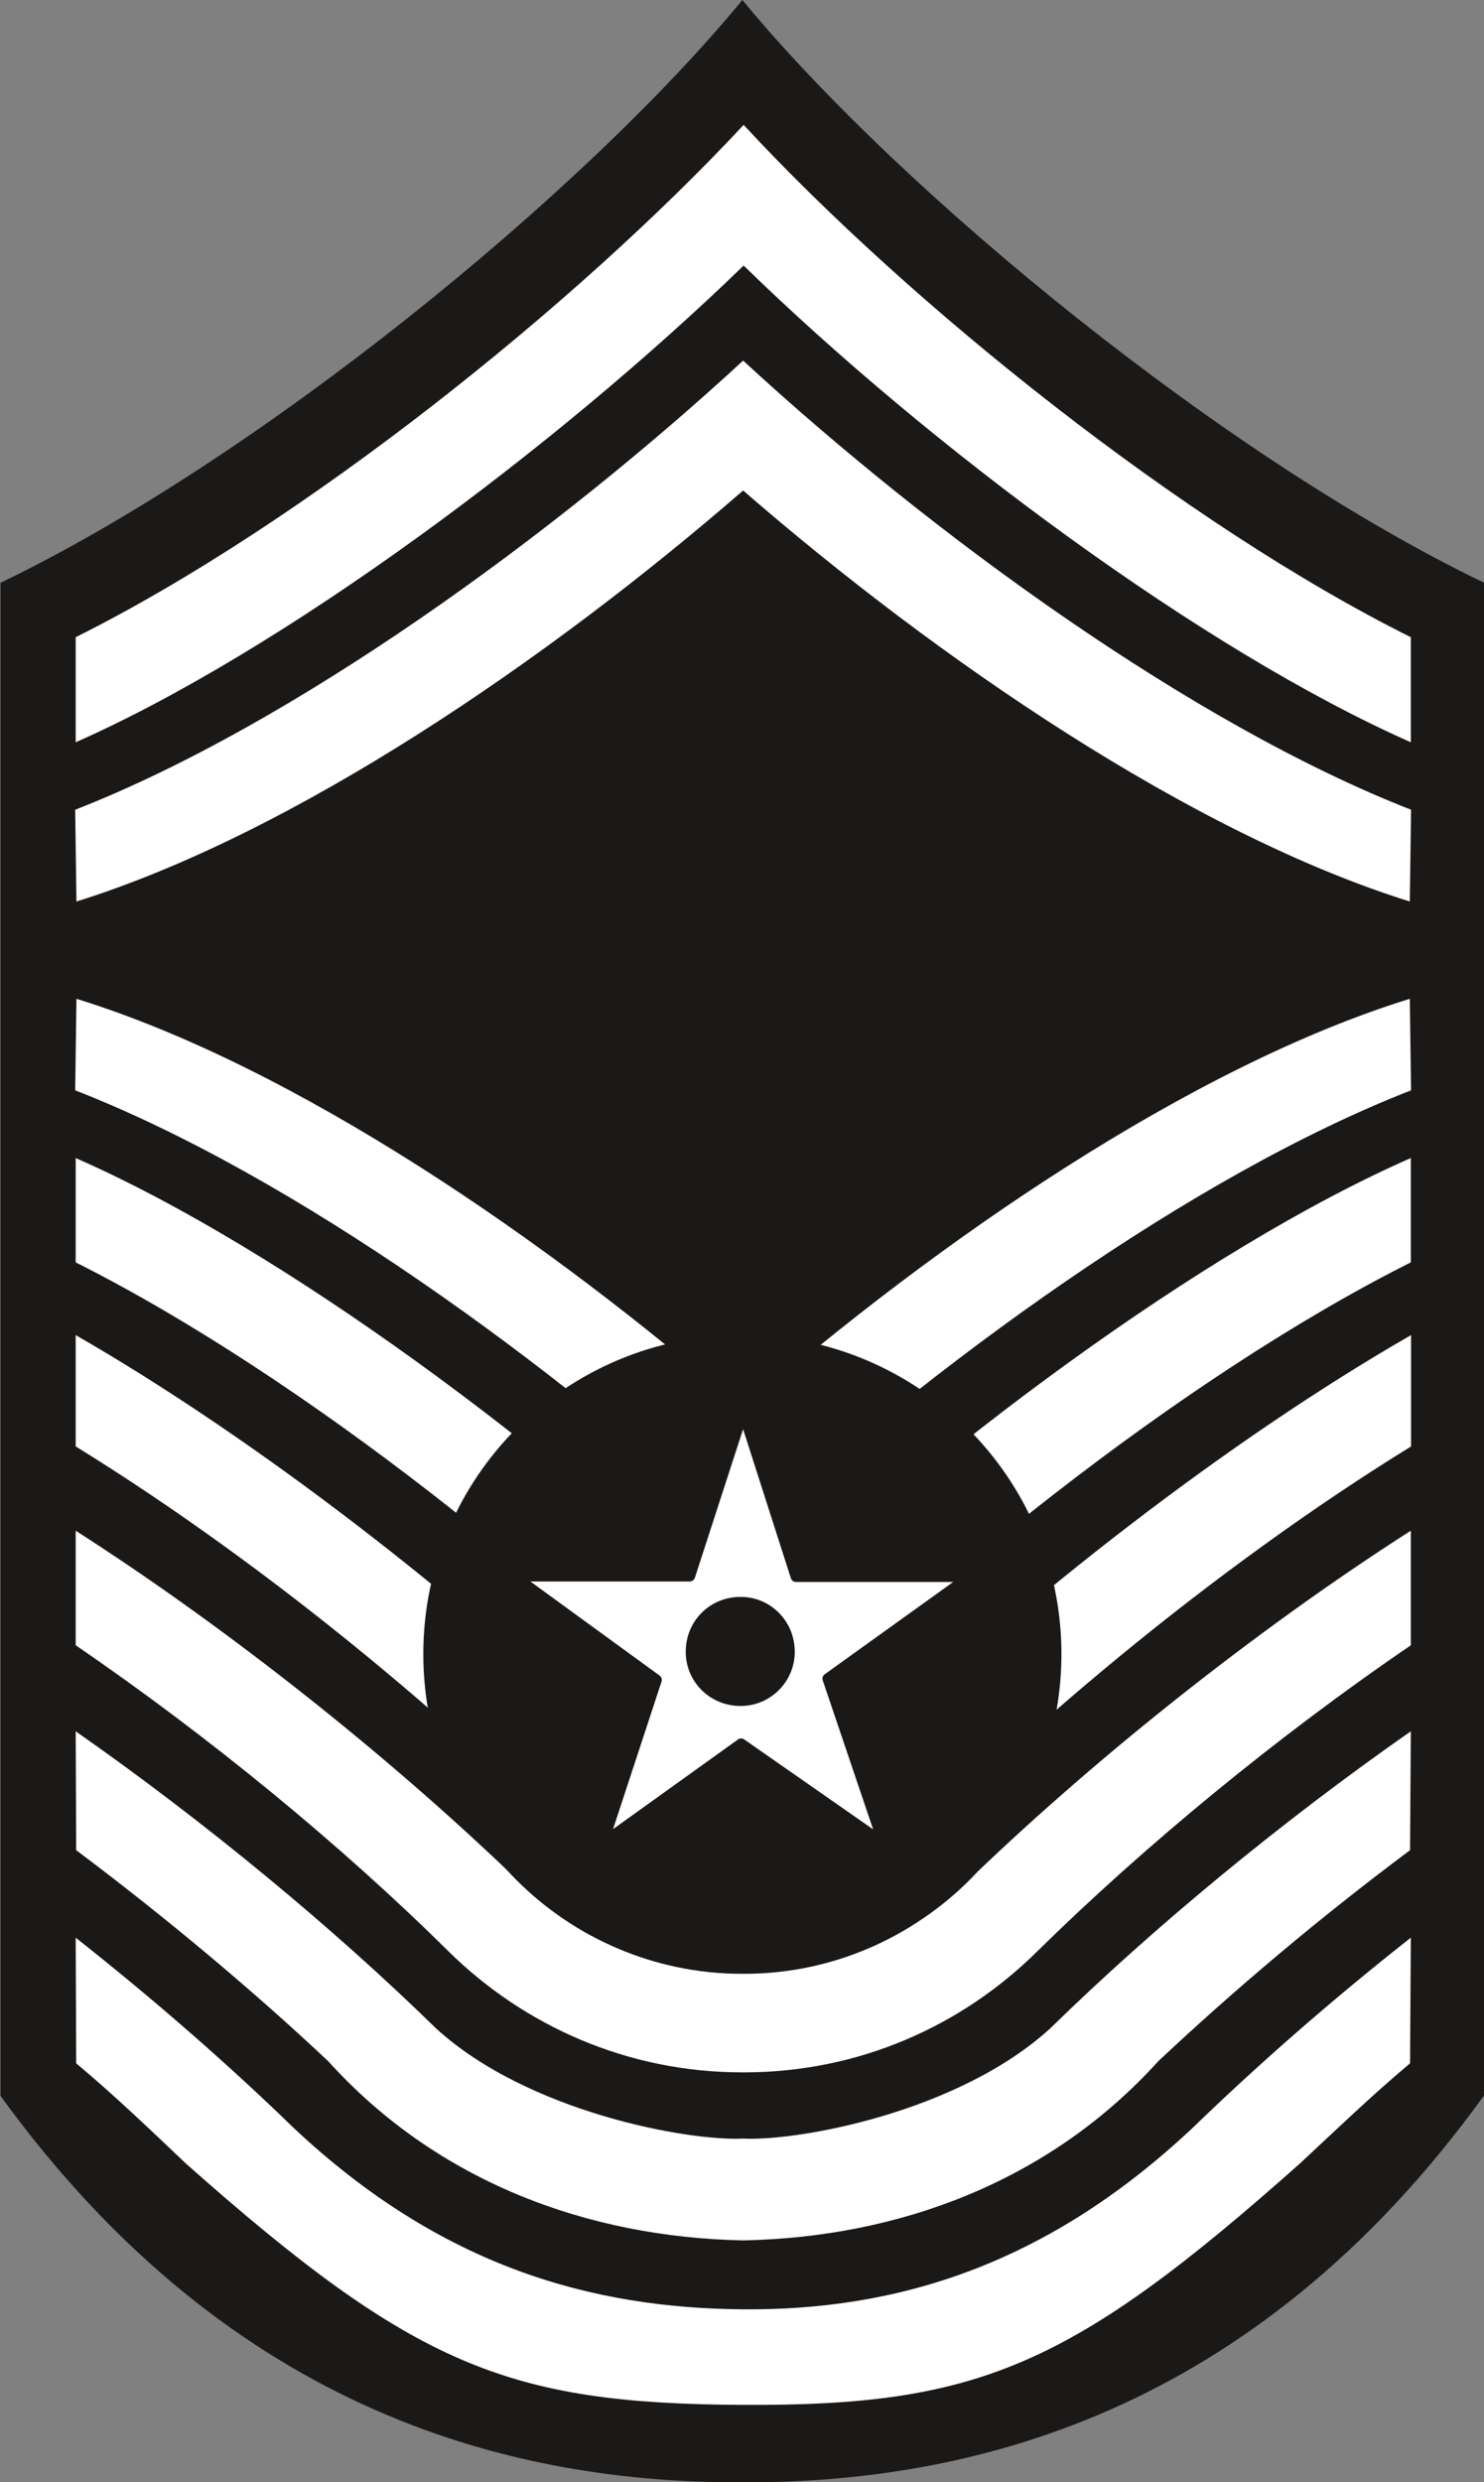 <svg xmlns="http://www.w3.org/2000/svg" xml:space="preserve" width="59.21mm" height="98.98mm" fill-rule="evenodd" stroke-linejoin="round" stroke-width="28.222" preserveAspectRatio="xMidYMid" version="1.2" viewBox="0 0 5921 9898"><rect x="0" y="0" width="5921" height="9898" fill="#808080" stroke="none"/><defs class="ClipPathGroup"><clipPath id="a" clipPathUnits="userSpaceOnUse"><path d="M0 0h5921v9898H0z"/></clipPath></defs><g class="SlideGroup"><g class="Slide" clip-path="url(#a)"><g class="Page"><g class="com.sun.star.drawing.ClosedBezierShape"><path fill="none" d="M0 0h5923v9900H0z" class="BoundingBox"/><path fill="#1B1918" d="M2962 0c643 779 1937 1833 2960 2324v6033-2c-929 1287-2071 1544-2947 1544h-26c-876 0-2017-257-2949-1544l2 2V2324C1023 1833 2320 779 2962 0Z"/></g><g class="com.sun.star.drawing.ClosedBezierShape"><path fill="none" d="M3485 5324h2146v2197H3485z" class="BoundingBox"/><path fill="#FFF" d="M3485 7520c544-588 1367-1273 2145-1752v-444c-730 419-1545 1055-2145 1634v562Z"/></g><g class="com.sun.star.drawing.ClosedBezierShape"><path fill="none" d="M302 498h5328v2463H302z" class="BoundingBox"/><path fill="#FFF" d="M2967 498c665 718 1755 1591 2662 2043v419c-828-366-1918-1176-2662-1901-748 725-1837 1535-2665 1901v-419c906-452 1996-1325 2665-2043Z"/></g><g class="com.sun.star.drawing.ClosedBezierShape"><path fill="none" d="M300 1438h5331v2158H300z" class="BoundingBox"/><path fill="#FFF" d="M2965 1438c-754 695-1794 1451-2665 1791l5 366c871-272 1883-965 2660-1639 777 674 1789 1367 2660 1639l5-366c-871-340-1911-1096-2665-1791Z"/></g><g class="com.sun.star.drawing.ClosedBezierShape"><path fill="none" d="M302 4618h5328v2463H302z" class="BoundingBox"/><path fill="#FFF" d="M2967 7080c665-722 1755-1591 2662-2046v-416c-828 363-1918 1173-2662 1900-748-727-1837-1537-2665-1900v416c906 455 1996 1324 2665 2046Z"/></g><g class="com.sun.star.drawing.ClosedBezierShape"><path fill="none" d="M300 3983h5331v2156H300z" class="BoundingBox"/><path fill="#FFF" d="M2965 6138c-754-697-1794-1451-2665-1790l5-365c871 269 1883 963 2660 1640 777-677 1789-1371 2660-1640l5 365c-871 339-1911 1093-2665 1790Z"/></g><g class="com.sun.star.drawing.ClosedBezierShape"><path fill="none" d="M302 5324h2146v2197H302z" class="BoundingBox"/><path fill="#FFF" d="M2447 7520c-544-588-1367-1273-2145-1752v-444c729 419 1545 1055 2145 1634v562Z"/></g><g class="com.sun.star.drawing.ClosedBezierShape"><path fill="none" d="M302 6903h5328v2032H302z" class="BoundingBox"/><path fill="#FFF" d="M2969 8934c618-13 1217-234 1652-714 302-284 647-575 1005-842l3-474c-516 360-1029 784-1438 1184-366 335-1008 452-1230 440h8c-221 12-864-105-1230-440-409-400-922-824-1437-1184l2 474c356 267 704 558 1006 842 434 480 1034 701 1651 714h8Z"/></g><g class="com.sun.star.drawing.ClosedBezierShape"><path fill="none" d="M302 6104h5328v2161H302z" class="BoundingBox"/><path fill="#FFF" d="M2969 8264c458 0 869-185 1169-482 427-420 957-857 1491-1221v-457c-630 403-1288 930-1791 1420l64-61c-234 249-564 408-933 408h-8c-368 0-699-159-932-408l63 61C1589 7034 931 6507 302 6104v457c533 364 1064 801 1488 1221 302 297 714 482 1171 482h8Z"/></g><g class="com.sun.star.drawing.ClosedBezierShape"><path fill="none" d="M1689 5324h2547v2548H1689z" class="BoundingBox"/><path fill="#1B1918" d="M2961 7870c702 0 1274-569 1274-1274 0-704-572-1272-1274-1272-704 0-1272 568-1272 1272 0 705 568 1274 1272 1274Z"/></g><g class="com.sun.star.drawing.PolyPolygonShape"><path fill="none" d="M1983 5558h1955v1849H1983z" class="BoundingBox"/><path fill="#FFF" d="m2965 5629 211 658h694l-567 407 222 656-568-396-552 396 214-651-569-414h702l213-656Z"/><path fill="none" stroke="#1B1918" stroke-linejoin="miter" stroke-width="43" d="m2965 5629 211 658h694l-567 407 222 656-568-396-552 396 214-651-569-414h702l213-656Z"/></g><g class="com.sun.star.drawing.ClosedBezierShape"><path fill="none" d="M2736 6368h436v436h-436z" class="BoundingBox"/><path fill="#1B1918" d="M2955 6803c119 0 216-97 216-216 0-123-97-219-216-219-123 0-219 96-219 219 0 119 96 216 219 216Z"/></g><g class="com.sun.star.drawing.ClosedBezierShape"><path fill="none" d="M302 7727h5328v1865H302z" class="BoundingBox"/><path fill="#FFF" d="M2963 9590c939 5 1312-152 2224-963 140-130 287-272 439-399l3-501c-313 246-612 508-869 757-592 557-1194 730-1797 725-599-5-1201-168-1793-725-256-249-556-511-868-757l2 501c152 127 300 269 437 399 914 811 1288 958 2222 963Z"/></g></g></g></g></svg>

